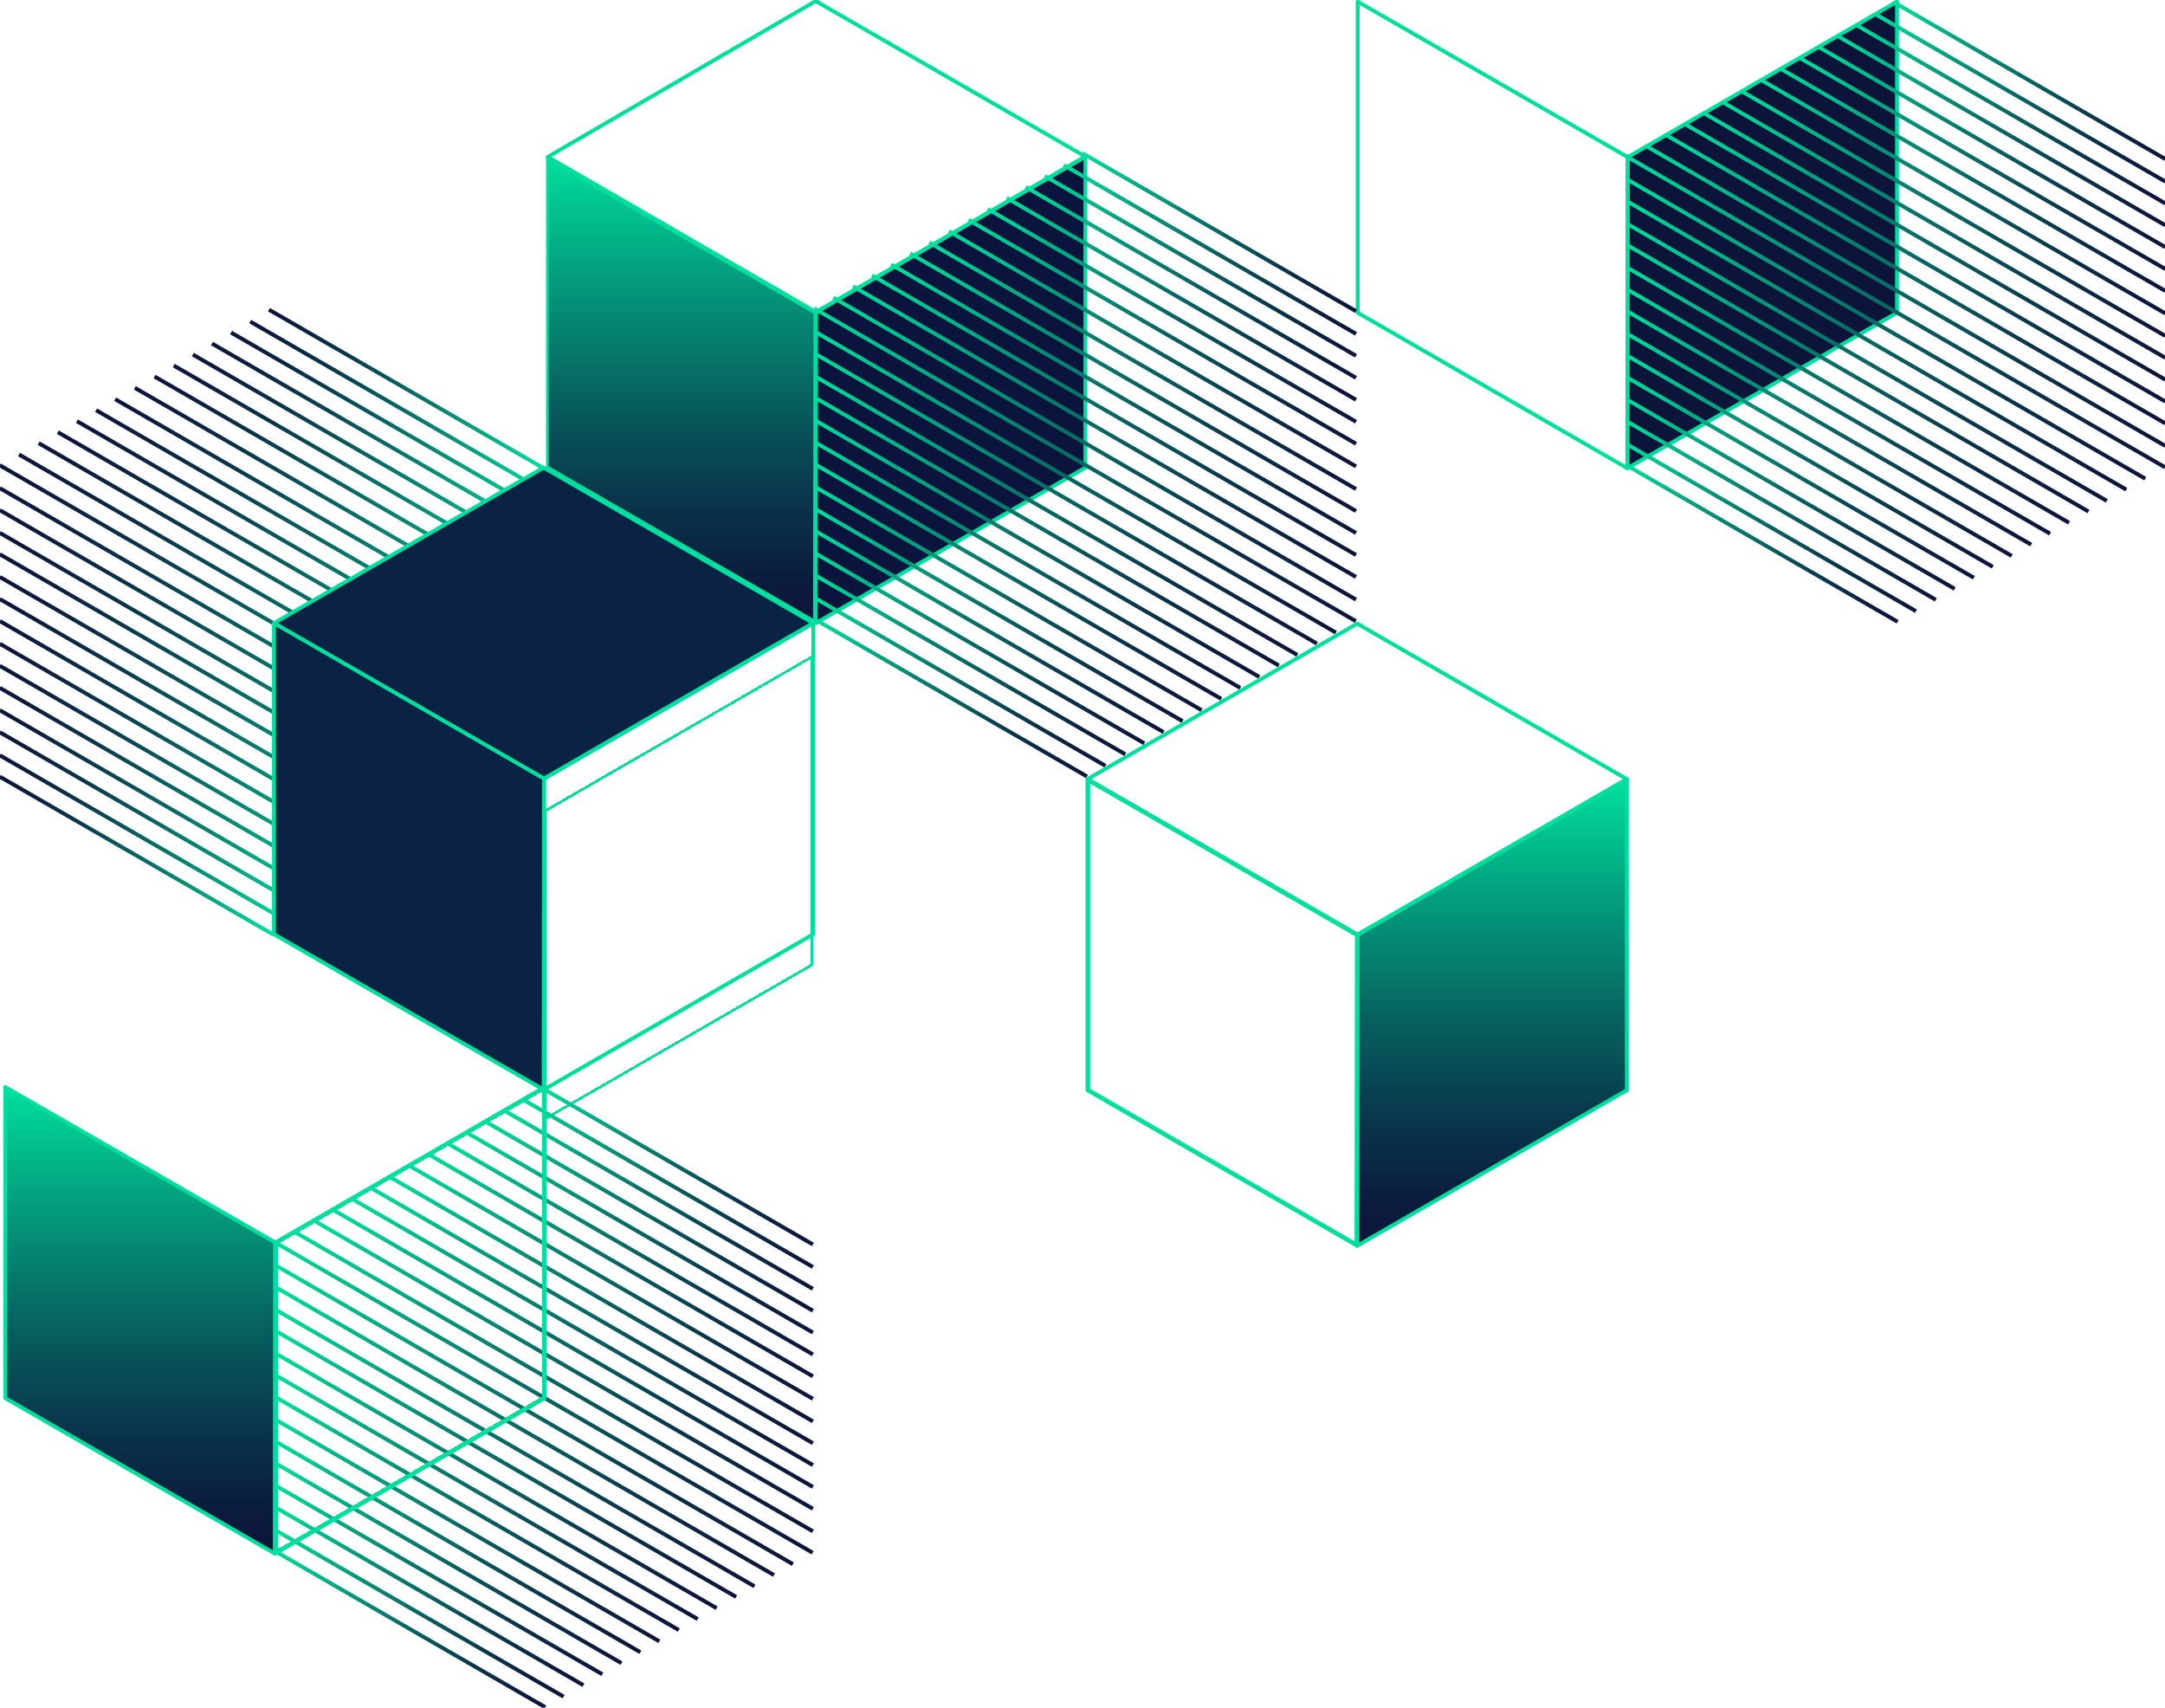 <svg xmlns="http://www.w3.org/2000/svg" width="828" height="653" viewBox="0 0 828 653" fill="none"><g clip-path="url(#clip0_5409_20476)"><path d="M0.595 297.376L103.893 357.014" stroke="url(#paint0_linear_5409_20476)" stroke-width="1.51" stroke-linecap="square" stroke-linejoin="round"></path><path d="M0.595 289.207L110.966 352.932" stroke="url(#paint1_linear_5409_20476)" stroke-width="1.51" stroke-linecap="square" stroke-linejoin="round"></path><path d="M0.595 280.39L118.592 348.526" stroke="url(#paint2_linear_5409_20476)" stroke-width="1.51" stroke-linecap="square" stroke-linejoin="round"></path><path d="M0.595 271.966L125.883 344.312" stroke="url(#paint3_linear_5409_20476)" stroke-width="1.51" stroke-linecap="square" stroke-linejoin="round"></path><path d="M0.595 263.409L133.291 340.033" stroke="url(#paint4_linear_5409_20476)" stroke-width="1.51" stroke-linecap="square" stroke-linejoin="round"></path><path d="M0.595 254.98L140.583 335.819" stroke="url(#paint5_linear_5409_20476)" stroke-width="1.51" stroke-linecap="square" stroke-linejoin="round"></path><path d="M0.595 246.55L147.879 331.604" stroke="url(#paint6_linear_5409_20476)" stroke-width="1.51" stroke-linecap="square" stroke-linejoin="round"></path><path d="M0.595 237.866L155.393 327.262" stroke="url(#paint7_linear_5409_20476)" stroke-width="1.51" stroke-linecap="square" stroke-linejoin="round"></path><path d="M0.595 229.442L162.684 323.047" stroke="url(#paint8_linear_5409_20476)" stroke-width="1.51" stroke-linecap="square" stroke-linejoin="round"></path><path d="M0.595 221.013L169.981 318.832" stroke="url(#paint9_linear_5409_20476)" stroke-width="1.51" stroke-linecap="square" stroke-linejoin="round"></path><path d="M0.595 212.328L177.495 314.49" stroke="url(#paint10_linear_5409_20476)" stroke-width="1.51" stroke-linecap="square" stroke-linejoin="round"></path><path d="M0.595 204.154L184.569 310.408" stroke="url(#paint11_linear_5409_20476)" stroke-width="1.51" stroke-linecap="square" stroke-linejoin="round"></path><path d="M0.595 195.469L192.083 306.066" stroke="url(#paint12_linear_5409_20476)" stroke-width="1.51" stroke-linecap="square" stroke-linejoin="round"></path><path d="M0.595 187.045L199.379 301.851" stroke="url(#paint13_linear_5409_20476)" stroke-width="1.51" stroke-linecap="square" stroke-linejoin="round"></path><path d="M206.995 297.451L0.547 178.281" stroke="url(#paint14_linear_5409_20476)" stroke-width="1.51" stroke-linecap="square" stroke-linejoin="round"></path><path d="M7.912 174.162L207.096 289.197" stroke="url(#paint15_linear_5409_20476)" stroke-width="1.51" stroke-linecap="square" stroke-linejoin="round"></path><path d="M15.448 169.831L207.095 280.512" stroke="url(#paint16_linear_5409_20476)" stroke-width="1.51" stroke-linecap="square" stroke-linejoin="round"></path><path d="M22.76 165.632L207.096 272.083" stroke="url(#paint17_linear_5409_20476)" stroke-width="1.51" stroke-linecap="square" stroke-linejoin="round"></path><path d="M30.073 161.428L207.096 263.653" stroke="url(#paint18_linear_5409_20476)" stroke-width="1.51" stroke-linecap="square" stroke-linejoin="round"></path><path d="M37.385 157.224L207.096 255.224" stroke="url(#paint19_linear_5409_20476)" stroke-width="1.51" stroke-linecap="square" stroke-linejoin="round"></path><path d="M44.698 153.02L207.096 246.8" stroke="url(#paint20_linear_5409_20476)" stroke-width="1.51" stroke-linecap="square" stroke-linejoin="round"></path><path d="M52.233 148.688L207.095 238.116" stroke="url(#paint21_linear_5409_20476)" stroke-width="1.51" stroke-linecap="square" stroke-linejoin="round"></path><path d="M59.769 144.357L207.095 229.431" stroke="url(#paint22_linear_5409_20476)" stroke-width="1.51" stroke-linecap="square" stroke-linejoin="round"></path><path d="M67.092 140.147L207.095 220.991" stroke="url(#paint23_linear_5409_20476)" stroke-width="1.51" stroke-linecap="square" stroke-linejoin="round"></path><path d="M74.404 135.949L207.095 212.562" stroke="url(#paint24_linear_5409_20476)" stroke-width="1.51" stroke-linecap="square" stroke-linejoin="round"></path><path d="M81.717 131.744L207.095 204.132" stroke="url(#paint25_linear_5409_20476)" stroke-width="1.51" stroke-linecap="square" stroke-linejoin="round"></path><path d="M89.029 127.54L207.096 195.703" stroke="url(#paint26_linear_5409_20476)" stroke-width="1.51" stroke-linecap="square" stroke-linejoin="round"></path><path d="M96.347 123.336L207.096 187.274" stroke="url(#paint27_linear_5409_20476)" stroke-width="1.51" stroke-linecap="square" stroke-linejoin="round"></path><path d="M103.516 118.792L207.095 178.589" stroke="url(#paint28_linear_5409_20476)" stroke-width="1.51" stroke-linecap="square" stroke-linejoin="round"></path><g filter="url(#filter0_dd_5409_20476)"><path d="M310.547 356.948L208.414 415.844L208.55 298.047L310.547 239.151V356.948Z" stroke="#00DF9D" shape-rendering="crispEdges"></path></g><path d="M311.046 238.285L208.051 297.759L104.779 238.285L207.913 178.807L311.046 238.285Z" fill="#0A2243" stroke="#00DF9D" stroke-width="1.49" stroke-linecap="square" stroke-linejoin="round"></path><path d="M311.047 238.285V357.237L207.913 416.71L208.051 297.759L311.047 238.285Z" stroke="#00DF9D" stroke-width="1.49" stroke-linecap="square" stroke-linejoin="round"></path><path d="M208.051 297.759L207.913 416.71L104.779 357.237V238.285L208.051 297.759Z" fill="#0A2243" stroke="#00DF9D" stroke-width="1.49" stroke-linecap="square" stroke-linejoin="round"></path><path d="M622.184 297.944V416.896L519.051 476.369L519.194 357.418L622.184 297.944Z" fill="url(#paint29_linear_5409_20476)"></path><path d="M518.693 357.706L518.552 475.503L416.417 416.607V298.81L518.693 357.706Z" stroke="#00DF9D"></path><path d="M725.509 0.626V119.578L622.376 179.051L622.519 60.099L725.509 0.626Z" fill="#0C143A"></path><path d="M725.509 0.626V119.578L622.376 179.051L622.519 60.099L725.509 0.626Z" stroke="#00DF9D" stroke-width="1.49" stroke-linecap="square" stroke-linejoin="round"></path><path d="M622.519 60.099L622.376 179.051L519.242 119.578V0.626L622.519 60.099Z" stroke="#00DF9D" stroke-width="1.49" stroke-linecap="square" stroke-linejoin="round"></path><path d="M622.646 178.25L725.1 237.399" stroke="url(#paint30_linear_5409_20476)" stroke-width="1.51" stroke-linecap="square" stroke-linejoin="round"></path><path d="M622.646 170.144L732.115 233.344" stroke="url(#paint31_linear_5409_20476)" stroke-width="1.51" stroke-linecap="square" stroke-linejoin="round"></path><path d="M622.646 161.401L739.677 228.975" stroke="url(#paint32_linear_5409_20476)" stroke-width="1.51" stroke-linecap="square" stroke-linejoin="round"></path><path d="M622.646 153.046L746.91 224.797" stroke="url(#paint33_linear_5409_20476)" stroke-width="1.51" stroke-linecap="square" stroke-linejoin="round"></path><path d="M622.646 144.558L754.254 220.556" stroke="url(#paint34_linear_5409_20476)" stroke-width="1.51" stroke-linecap="square" stroke-linejoin="round"></path><path d="M622.646 136.198L761.487 216.373" stroke="url(#paint35_linear_5409_20476)" stroke-width="1.51" stroke-linecap="square" stroke-linejoin="round"></path><path d="M622.646 127.843L768.725 212.196" stroke="url(#paint36_linear_5409_20476)" stroke-width="1.51" stroke-linecap="square" stroke-linejoin="round"></path><path d="M622.646 119.228L776.175 207.891" stroke="url(#paint37_linear_5409_20476)" stroke-width="1.51" stroke-linecap="square" stroke-linejoin="round"></path><path d="M622.646 110.867L783.408 203.708" stroke="url(#paint38_linear_5409_20476)" stroke-width="1.51" stroke-linecap="square" stroke-linejoin="round"></path><path d="M622.646 102.512L790.646 199.53" stroke="url(#paint39_linear_5409_20476)" stroke-width="1.51" stroke-linecap="square" stroke-linejoin="round"></path><path d="M622.646 93.897L798.097 195.225" stroke="url(#paint40_linear_5409_20476)" stroke-width="1.51" stroke-linecap="square" stroke-linejoin="round"></path><path d="M622.646 85.791L805.112 191.17" stroke="url(#paint41_linear_5409_20476)" stroke-width="1.51" stroke-linecap="square" stroke-linejoin="round"></path><path d="M622.646 77.181L812.568 186.865" stroke="url(#paint42_linear_5409_20476)" stroke-width="1.51" stroke-linecap="square" stroke-linejoin="round"></path><path d="M622.646 68.821L819.8 182.682" stroke="url(#paint43_linear_5409_20476)" stroke-width="1.51" stroke-linecap="square" stroke-linejoin="round"></path><path d="M827.357 178.319L622.604 60.131" stroke="url(#paint44_linear_5409_20476)" stroke-width="1.51" stroke-linecap="square" stroke-linejoin="round"></path><path d="M629.911 56.049L827.453 170.133" stroke="url(#paint45_linear_5409_20476)" stroke-width="1.51" stroke-linecap="square" stroke-linejoin="round"></path><path d="M637.382 51.75L827.453 161.518" stroke="url(#paint46_linear_5409_20476)" stroke-width="1.51" stroke-linecap="square" stroke-linejoin="round"></path><path d="M644.636 47.583L827.453 153.163" stroke="url(#paint47_linear_5409_20476)" stroke-width="1.51" stroke-linecap="square" stroke-linejoin="round"></path><path d="M651.885 43.416L827.453 144.803" stroke="url(#paint48_linear_5409_20476)" stroke-width="1.51" stroke-linecap="square" stroke-linejoin="round"></path><path d="M659.139 39.244L827.453 136.442" stroke="url(#paint49_linear_5409_20476)" stroke-width="1.51" stroke-linecap="square" stroke-linejoin="round"></path><path d="M666.393 35.077L827.453 128.082" stroke="url(#paint50_linear_5409_20476)" stroke-width="1.51" stroke-linecap="square" stroke-linejoin="round"></path><path d="M673.865 30.782L827.453 119.472" stroke="url(#paint51_linear_5409_20476)" stroke-width="1.51" stroke-linecap="square" stroke-linejoin="round"></path><path d="M681.337 26.488L827.453 110.857" stroke="url(#paint52_linear_5409_20476)" stroke-width="1.51" stroke-linecap="square" stroke-linejoin="round"></path><path d="M688.596 22.31L827.453 102.491" stroke="url(#paint53_linear_5409_20476)" stroke-width="1.51" stroke-linecap="square" stroke-linejoin="round"></path><path d="M695.85 18.143L827.453 94.13" stroke="url(#paint54_linear_5409_20476)" stroke-width="1.51" stroke-linecap="square" stroke-linejoin="round"></path><path d="M703.104 13.971L827.453 85.77" stroke="url(#paint55_linear_5409_20476)" stroke-width="1.51" stroke-linecap="square" stroke-linejoin="round"></path><path d="M710.358 9.804L827.453 77.41" stroke="url(#paint56_linear_5409_20476)" stroke-width="1.51" stroke-linecap="square" stroke-linejoin="round"></path><path d="M717.612 5.637L827.453 69.049" stroke="url(#paint57_linear_5409_20476)" stroke-width="1.51" stroke-linecap="square" stroke-linejoin="round"></path><path d="M724.723 1.131L827.453 60.439" stroke="url(#paint58_linear_5409_20476)" stroke-width="1.51" stroke-linecap="square" stroke-linejoin="round"></path><path d="M105.433 593.304L207.881 652.453" stroke="url(#paint59_linear_5409_20476)" stroke-width="1.51" stroke-linecap="square" stroke-linejoin="round"></path><path d="M105.433 585.198L214.896 648.403" stroke="url(#paint60_linear_5409_20476)" stroke-width="1.51" stroke-linecap="square" stroke-linejoin="round"></path><path d="M105.433 576.461L222.464 644.029" stroke="url(#paint61_linear_5409_20476)" stroke-width="1.51" stroke-linecap="square" stroke-linejoin="round"></path><path d="M105.433 568.1L229.696 639.852" stroke="url(#paint62_linear_5409_20476)" stroke-width="1.51" stroke-linecap="square" stroke-linejoin="round"></path><path d="M105.433 559.613L237.041 635.61" stroke="url(#paint63_linear_5409_20476)" stroke-width="1.51" stroke-linecap="square" stroke-linejoin="round"></path><path d="M105.433 551.258L244.273 631.427" stroke="url(#paint64_linear_5409_20476)" stroke-width="1.51" stroke-linecap="square" stroke-linejoin="round"></path><path d="M105.433 542.897L251.506 627.25" stroke="url(#paint65_linear_5409_20476)" stroke-width="1.51" stroke-linecap="square" stroke-linejoin="round"></path><path d="M105.433 534.282L258.962 622.945" stroke="url(#paint66_linear_5409_20476)" stroke-width="1.51" stroke-linecap="square" stroke-linejoin="round"></path><path d="M105.433 525.927L266.195 618.762" stroke="url(#paint67_linear_5409_20476)" stroke-width="1.51" stroke-linecap="square" stroke-linejoin="round"></path><path d="M105.433 517.566L273.433 614.584" stroke="url(#paint68_linear_5409_20476)" stroke-width="1.51" stroke-linecap="square" stroke-linejoin="round"></path><path d="M105.433 508.951L280.883 610.279" stroke="url(#paint69_linear_5409_20476)" stroke-width="1.51" stroke-linecap="square" stroke-linejoin="round"></path><path d="M105.433 500.845L287.898 606.224" stroke="url(#paint70_linear_5409_20476)" stroke-width="1.51" stroke-linecap="square" stroke-linejoin="round"></path><path d="M105.433 492.236L295.354 601.919" stroke="url(#paint71_linear_5409_20476)" stroke-width="1.51" stroke-linecap="square" stroke-linejoin="round"></path><path d="M105.433 483.875L302.587 597.741" stroke="url(#paint72_linear_5409_20476)" stroke-width="1.51" stroke-linecap="square" stroke-linejoin="round"></path><path d="M310.138 593.373L105.385 475.186" stroke="url(#paint73_linear_5409_20476)" stroke-width="1.51" stroke-linecap="square" stroke-linejoin="round"></path><path d="M112.692 471.104L310.239 585.188" stroke="url(#paint74_linear_5409_20476)" stroke-width="1.51" stroke-linecap="square" stroke-linejoin="round"></path><path d="M120.169 466.809L310.239 576.572" stroke="url(#paint75_linear_5409_20476)" stroke-width="1.51" stroke-linecap="square" stroke-linejoin="round"></path><path d="M127.418 462.637L310.239 568.217" stroke="url(#paint76_linear_5409_20476)" stroke-width="1.51" stroke-linecap="square" stroke-linejoin="round"></path><path d="M134.672 458.47L310.239 559.857" stroke="url(#paint77_linear_5409_20476)" stroke-width="1.51" stroke-linecap="square" stroke-linejoin="round"></path><path d="M141.926 454.298L310.239 551.496" stroke="url(#paint78_linear_5409_20476)" stroke-width="1.51" stroke-linecap="square" stroke-linejoin="round"></path><path d="M149.18 450.131L310.239 543.141" stroke="url(#paint79_linear_5409_20476)" stroke-width="1.51" stroke-linecap="square" stroke-linejoin="round"></path><path d="M156.651 445.836L310.239 534.526" stroke="url(#paint80_linear_5409_20476)" stroke-width="1.51" stroke-linecap="square" stroke-linejoin="round"></path><path d="M164.123 441.542L310.239 525.916" stroke="url(#paint81_linear_5409_20476)" stroke-width="1.51" stroke-linecap="square" stroke-linejoin="round"></path><path d="M171.383 437.37L310.239 517.545" stroke="url(#paint82_linear_5409_20476)" stroke-width="1.51" stroke-linecap="square" stroke-linejoin="round"></path><path d="M178.637 433.198L310.239 509.185" stroke="url(#paint83_linear_5409_20476)" stroke-width="1.51" stroke-linecap="square" stroke-linejoin="round"></path><path d="M185.891 429.031L310.239 500.824" stroke="url(#paint84_linear_5409_20476)" stroke-width="1.51" stroke-linecap="square" stroke-linejoin="round"></path><path d="M193.145 424.858L310.239 492.464" stroke="url(#paint85_linear_5409_20476)" stroke-width="1.51" stroke-linecap="square" stroke-linejoin="round"></path><path d="M200.399 420.692L310.239 484.109" stroke="url(#paint86_linear_5409_20476)" stroke-width="1.51" stroke-linecap="square" stroke-linejoin="round"></path><path d="M207.509 416.185L310.239 475.493" stroke="url(#paint87_linear_5409_20476)" stroke-width="1.51" stroke-linecap="square" stroke-linejoin="round"></path><path d="M105.305 475.154L105.162 594.105L2.028 534.632V415.681L105.305 475.154Z" fill="#0C143A"></path><g filter="url(#filter1_d_5409_20476)"><path d="M207.796 534.343L105.663 593.238L105.805 475.442L207.796 416.546V534.343Z" stroke="#00DF9D" shape-rendering="crispEdges"></path></g><path d="M415.094 59.871V178.823L311.961 238.301L312.104 119.35L415.094 59.871Z" fill="#0A143C" stroke="#00DF9D" stroke-width="1.49" stroke-linecap="square" stroke-linejoin="round"></path><path d="M312.048 237.064L415.049 296.532" stroke="url(#paint88_linear_5409_20476)" stroke-width="1.51" stroke-linecap="square" stroke-linejoin="round"></path><path d="M312.048 228.916L422.101 292.461" stroke="url(#paint89_linear_5409_20476)" stroke-width="1.51" stroke-linecap="square" stroke-linejoin="round"></path><path d="M312.048 220.131L429.705 288.065" stroke="url(#paint90_linear_5409_20476)" stroke-width="1.51" stroke-linecap="square" stroke-linejoin="round"></path><path d="M312.048 211.728L436.975 283.861" stroke="url(#paint91_linear_5409_20476)" stroke-width="1.51" stroke-linecap="square" stroke-linejoin="round"></path><path d="M312.048 203.198L444.362 279.599" stroke="url(#paint92_linear_5409_20476)" stroke-width="1.51" stroke-linecap="square" stroke-linejoin="round"></path><path d="M312.048 194.795L451.632 275.395" stroke="url(#paint93_linear_5409_20476)" stroke-width="1.51" stroke-linecap="square" stroke-linejoin="round"></path><path d="M312.048 186.387L458.907 271.196" stroke="url(#paint94_linear_5409_20476)" stroke-width="1.51" stroke-linecap="square" stroke-linejoin="round"></path><path d="M312.048 177.729L466.4 266.864" stroke="url(#paint95_linear_5409_20476)" stroke-width="1.51" stroke-linecap="square" stroke-linejoin="round"></path><path d="M312.048 169.326L473.676 262.666" stroke="url(#paint96_linear_5409_20476)" stroke-width="1.51" stroke-linecap="square" stroke-linejoin="round"></path><path d="M312.048 160.923L480.946 258.461" stroke="url(#paint97_linear_5409_20476)" stroke-width="1.51" stroke-linecap="square" stroke-linejoin="round"></path><path d="M312.048 152.265L488.439 254.13" stroke="url(#paint98_linear_5409_20476)" stroke-width="1.51" stroke-linecap="square" stroke-linejoin="round"></path><path d="M312.048 144.117L495.491 250.059" stroke="url(#paint99_linear_5409_20476)" stroke-width="1.51" stroke-linecap="square" stroke-linejoin="round"></path><path d="M312.048 135.454L502.984 245.727" stroke="url(#paint100_linear_5409_20476)" stroke-width="1.51" stroke-linecap="square" stroke-linejoin="round"></path><path d="M312.048 127.051L510.259 241.528" stroke="url(#paint101_linear_5409_20476)" stroke-width="1.51" stroke-linecap="square" stroke-linejoin="round"></path><path d="M517.853 237.138L312 118.314" stroke="url(#paint102_linear_5409_20476)" stroke-width="1.51" stroke-linecap="square" stroke-linejoin="round"></path><path d="M319.35 114.211L517.954 228.905" stroke="url(#paint103_linear_5409_20476)" stroke-width="1.51" stroke-linecap="square" stroke-linejoin="round"></path><path d="M326.864 109.89L517.954 220.248" stroke="url(#paint104_linear_5409_20476)" stroke-width="1.51" stroke-linecap="square" stroke-linejoin="round"></path><path d="M334.155 105.702L517.954 211.845" stroke="url(#paint105_linear_5409_20476)" stroke-width="1.51" stroke-linecap="square" stroke-linejoin="round"></path><path d="M341.446 101.508L517.954 203.442" stroke="url(#paint106_linear_5409_20476)" stroke-width="1.51" stroke-linecap="square" stroke-linejoin="round"></path><path d="M348.737 97.32L517.954 195.039" stroke="url(#paint107_linear_5409_20476)" stroke-width="1.51" stroke-linecap="square" stroke-linejoin="round"></path><path d="M356.029 93.127L517.954 186.631" stroke="url(#paint108_linear_5409_20476)" stroke-width="1.51" stroke-linecap="square" stroke-linejoin="round"></path><path d="M363.543 88.811L517.954 177.973" stroke="url(#paint109_linear_5409_20476)" stroke-width="1.51" stroke-linecap="square" stroke-linejoin="round"></path><path d="M371.052 84.49L517.954 169.315" stroke="url(#paint110_linear_5409_20476)" stroke-width="1.51" stroke-linecap="square" stroke-linejoin="round"></path><path d="M378.354 80.297L517.954 160.902" stroke="url(#paint111_linear_5409_20476)" stroke-width="1.51" stroke-linecap="square" stroke-linejoin="round"></path><path d="M385.645 76.103L517.954 152.499" stroke="url(#paint112_linear_5409_20476)" stroke-width="1.51" stroke-linecap="square" stroke-linejoin="round"></path><path d="M392.936 71.91L517.954 144.091" stroke="url(#paint113_linear_5409_20476)" stroke-width="1.51" stroke-linecap="square" stroke-linejoin="round"></path><path d="M400.233 67.722L517.954 135.688" stroke="url(#paint114_linear_5409_20476)" stroke-width="1.51" stroke-linecap="square" stroke-linejoin="round"></path><path d="M407.524 63.528L517.954 127.285" stroke="url(#paint115_linear_5409_20476)" stroke-width="1.51" stroke-linecap="square" stroke-linejoin="round"></path><path d="M414.672 59L517.954 118.622" stroke="url(#paint116_linear_5409_20476)" stroke-width="1.51" stroke-linecap="square" stroke-linejoin="round"></path><path d="M415.094 59.871L312.104 119.35L209.5 60L311.961 0.398L415.094 59.871Z" stroke="#00DF9D" stroke-width="1.49" stroke-linecap="square" stroke-linejoin="round"></path><path d="M311.604 119.639L311.462 237.436L209.327 178.533V60.736L311.604 119.639Z" fill="url(#paint117_linear_5409_20476)" stroke="#00DF9D"></path><path d="M104.934 474.496L104.791 593.447L1.657 533.969V415.017L104.934 474.496Z" fill="url(#paint118_linear_5409_20476)"></path><path d="M208.296 415.681V534.632L105.162 594.105L105.305 475.154L208.296 415.681Z" stroke="#00DF9D" stroke-width="1.49" stroke-linecap="square" stroke-linejoin="round"></path><path d="M105.305 475.154L105.162 594.105L2.028 534.632V415.681L105.305 475.154Z" stroke="#00DF9D" stroke-width="1.49" stroke-linecap="square" stroke-linejoin="round"></path><path d="M622.184 297.944L519.194 357.418L415.917 297.944L519.051 238.471L622.184 297.944Z" stroke="#00DF9D" stroke-width="1.49" stroke-linecap="square" stroke-linejoin="round"></path><path d="M622.184 297.944V416.896L519.051 476.369L519.194 357.418L622.184 297.944Z" stroke="#00DF9D" stroke-width="1.49" stroke-linecap="square" stroke-linejoin="round"></path><path d="M519.194 357.418L519.051 476.369L415.917 416.896V297.944L519.194 357.418Z" stroke="#00DF9D" stroke-width="1.49" stroke-linecap="square" stroke-linejoin="round"></path></g><defs><filter id="filter0_dd_5409_20476" x="147.913" y="182.285" width="223.134" height="298.425" filterUnits="userSpaceOnUse" color-interpolation-filters="sRGB"><feFlood flood-opacity="0" result="BackgroundImageFix"></feFlood><feColorMatrix in="SourceAlpha" type="matrix" values="0 0 0 0 0 0 0 0 0 0 0 0 0 0 0 0 0 0 127 0" result="hardAlpha"></feColorMatrix><feOffset dy="4"></feOffset><feGaussianBlur stdDeviation="30"></feGaussianBlur><feComposite in2="hardAlpha" operator="out"></feComposite><feColorMatrix type="matrix" values="0 0 0 0 0 0 0 0 0 1 0 0 0 0 0.698 0 0 0 0.25 0"></feColorMatrix><feBlend mode="normal" in2="BackgroundImageFix" result="effect1_dropShadow_5409_20476"></feBlend><feColorMatrix in="SourceAlpha" type="matrix" values="0 0 0 0 0 0 0 0 0 0 0 0 0 0 0 0 0 0 127 0" result="hardAlpha"></feColorMatrix><feOffset dy="8"></feOffset><feGaussianBlur stdDeviation="16"></feGaussianBlur><feComposite in2="hardAlpha" operator="out"></feComposite><feColorMatrix type="matrix" values="0 0 0 0 0 0 0 0 0 0 0 0 0 0 0 0 0 0 0.12 0"></feColorMatrix><feBlend mode="normal" in2="effect1_dropShadow_5409_20476" result="effect2_dropShadow_5409_20476"></feBlend><feBlend mode="normal" in="SourceGraphic" in2="effect2_dropShadow_5409_20476" result="shape"></feBlend></filter><filter id="filter1_d_5409_20476" x="99.962" y="410.481" width="113.534" height="188.825" filterUnits="userSpaceOnUse" color-interpolation-filters="sRGB"><feFlood flood-opacity="0" result="BackgroundImageFix"></feFlood><feColorMatrix in="SourceAlpha" type="matrix" values="0 0 0 0 0 0 0 0 0 0 0 0 0 0 0 0 0 0 127 0" result="hardAlpha"></feColorMatrix><feMorphology radius="9" operator="erode" in="SourceAlpha" result="effect1_dropShadow_5409_20476"></feMorphology><feOffset></feOffset><feGaussianBlur stdDeviation="7.1"></feGaussianBlur><feComposite in2="hardAlpha" operator="out"></feComposite><feColorMatrix type="matrix" values="0 0 0 0 0 0 0 0 0 0.875 0 0 0 0 0.616 0 0 0 0.89 0"></feColorMatrix><feBlend mode="normal" in2="BackgroundImageFix" result="effect1_dropShadow_5409_20476"></feBlend><feBlend mode="normal" in="SourceGraphic" in2="effect1_dropShadow_5409_20476" result="shape"></feBlend></filter><linearGradient id="paint0_linear_5409_20476" x1="0.048" y1="327.198" x2="104.44" y2="327.198" gradientUnits="userSpaceOnUse"><stop stop-color="#0C143A"></stop><stop offset="0.1" stop-color="#0B1D3E"></stop><stop offset="0.27" stop-color="#09364B"></stop><stop offset="0.48" stop-color="#07605F"></stop><stop offset="0.73" stop-color="#049A7B"></stop><stop offset="1" stop-color="#00DF9D"></stop></linearGradient><linearGradient id="paint1_linear_5409_20476" x1="0.048" y1="321.067" x2="111.513" y2="321.067" gradientUnits="userSpaceOnUse"><stop stop-color="#0C143A"></stop><stop offset="0.1" stop-color="#0B1D3E"></stop><stop offset="0.27" stop-color="#09364B"></stop><stop offset="0.48" stop-color="#07605F"></stop><stop offset="0.73" stop-color="#049A7B"></stop><stop offset="1" stop-color="#00DF9D"></stop></linearGradient><linearGradient id="paint2_linear_5409_20476" x1="0.048" y1="314.458" x2="119.139" y2="314.458" gradientUnits="userSpaceOnUse"><stop stop-color="#0C143A"></stop><stop offset="0.1" stop-color="#0B1D3E"></stop><stop offset="0.27" stop-color="#09364B"></stop><stop offset="0.48" stop-color="#07605F"></stop><stop offset="0.73" stop-color="#049A7B"></stop><stop offset="1" stop-color="#00DF9D"></stop></linearGradient><linearGradient id="paint3_linear_5409_20476" x1="0.048" y1="308.136" x2="126.43" y2="308.136" gradientUnits="userSpaceOnUse"><stop stop-color="#0C143A"></stop><stop offset="0.1" stop-color="#0B1D3E"></stop><stop offset="0.27" stop-color="#09364B"></stop><stop offset="0.48" stop-color="#07605F"></stop><stop offset="0.73" stop-color="#049A7B"></stop><stop offset="1" stop-color="#00DF9D"></stop></linearGradient><linearGradient id="paint4_linear_5409_20476" x1="0.048" y1="301.719" x2="133.838" y2="301.719" gradientUnits="userSpaceOnUse"><stop stop-color="#0C143A"></stop><stop offset="0.1" stop-color="#0B1D3E"></stop><stop offset="0.27" stop-color="#09364B"></stop><stop offset="0.48" stop-color="#07605F"></stop><stop offset="0.73" stop-color="#049A7B"></stop><stop offset="1" stop-color="#00DF9D"></stop></linearGradient><linearGradient id="paint5_linear_5409_20476" x1="0.048" y1="295.402" x2="141.13" y2="295.402" gradientUnits="userSpaceOnUse"><stop stop-color="#0C143A"></stop><stop offset="0.1" stop-color="#0B1D3E"></stop><stop offset="0.27" stop-color="#09364B"></stop><stop offset="0.48" stop-color="#07605F"></stop><stop offset="0.73" stop-color="#049A7B"></stop><stop offset="1" stop-color="#00DF9D"></stop></linearGradient><linearGradient id="paint6_linear_5409_20476" x1="0.048" y1="289.08" x2="148.426" y2="289.08" gradientUnits="userSpaceOnUse"><stop stop-color="#0C143A"></stop><stop offset="0.1" stop-color="#0B1D3E"></stop><stop offset="0.27" stop-color="#09364B"></stop><stop offset="0.48" stop-color="#07605F"></stop><stop offset="0.73" stop-color="#049A7B"></stop><stop offset="1" stop-color="#00DF9D"></stop></linearGradient><linearGradient id="paint7_linear_5409_20476" x1="0.048" y1="282.567" x2="155.94" y2="282.567" gradientUnits="userSpaceOnUse"><stop stop-color="#0C143A"></stop><stop offset="0.1" stop-color="#0B1D3E"></stop><stop offset="0.27" stop-color="#09364B"></stop><stop offset="0.48" stop-color="#07605F"></stop><stop offset="0.73" stop-color="#049A7B"></stop><stop offset="1" stop-color="#00DF9D"></stop></linearGradient><linearGradient id="paint8_linear_5409_20476" x1="0.048" y1="276.245" x2="163.231" y2="276.245" gradientUnits="userSpaceOnUse"><stop stop-color="#0C143A"></stop><stop offset="0.1" stop-color="#0B1D3E"></stop><stop offset="0.27" stop-color="#09364B"></stop><stop offset="0.48" stop-color="#07605F"></stop><stop offset="0.73" stop-color="#049A7B"></stop><stop offset="1" stop-color="#00DF9D"></stop></linearGradient><linearGradient id="paint9_linear_5409_20476" x1="0.048" y1="269.922" x2="170.528" y2="269.922" gradientUnits="userSpaceOnUse"><stop stop-color="#0C143A"></stop><stop offset="0.1" stop-color="#0B1D3E"></stop><stop offset="0.27" stop-color="#09364B"></stop><stop offset="0.48" stop-color="#07605F"></stop><stop offset="0.73" stop-color="#049A7B"></stop><stop offset="1" stop-color="#00DF9D"></stop></linearGradient><linearGradient id="paint10_linear_5409_20476" x1="0.048" y1="263.409" x2="178.042" y2="263.409" gradientUnits="userSpaceOnUse"><stop stop-color="#0C143A"></stop><stop offset="0.1" stop-color="#0B1D3E"></stop><stop offset="0.27" stop-color="#09364B"></stop><stop offset="0.48" stop-color="#07605F"></stop><stop offset="0.73" stop-color="#049A7B"></stop><stop offset="1" stop-color="#00DF9D"></stop></linearGradient><linearGradient id="paint11_linear_5409_20476" x1="0.048" y1="257.278" x2="185.116" y2="257.278" gradientUnits="userSpaceOnUse"><stop stop-color="#0C143A"></stop><stop offset="0.1" stop-color="#0B1D3E"></stop><stop offset="0.27" stop-color="#09364B"></stop><stop offset="0.48" stop-color="#07605F"></stop><stop offset="0.73" stop-color="#049A7B"></stop><stop offset="1" stop-color="#00DF9D"></stop></linearGradient><linearGradient id="paint12_linear_5409_20476" x1="0.048" y1="250.765" x2="192.63" y2="250.765" gradientUnits="userSpaceOnUse"><stop stop-color="#0C143A"></stop><stop offset="0.1" stop-color="#0B1D3E"></stop><stop offset="0.27" stop-color="#09364B"></stop><stop offset="0.48" stop-color="#07605F"></stop><stop offset="0.73" stop-color="#049A7B"></stop><stop offset="1" stop-color="#00DF9D"></stop></linearGradient><linearGradient id="paint13_linear_5409_20476" x1="0.048" y1="244.448" x2="199.926" y2="244.448" gradientUnits="userSpaceOnUse"><stop stop-color="#0C143A"></stop><stop offset="0.1" stop-color="#0B1D3E"></stop><stop offset="0.27" stop-color="#09364B"></stop><stop offset="0.48" stop-color="#07605F"></stop><stop offset="0.73" stop-color="#049A7B"></stop><stop offset="1" stop-color="#00DF9D"></stop></linearGradient><linearGradient id="paint14_linear_5409_20476" x1="-9.78103e-05" y1="237.866" x2="207.542" y2="237.866" gradientUnits="userSpaceOnUse"><stop stop-color="#0C143A"></stop><stop offset="0.1" stop-color="#0B1D3E"></stop><stop offset="0.27" stop-color="#09364B"></stop><stop offset="0.48" stop-color="#07605F"></stop><stop offset="0.73" stop-color="#049A7B"></stop><stop offset="1" stop-color="#00DF9D"></stop></linearGradient><linearGradient id="paint15_linear_5409_20476" x1="7.371" y1="231.677" x2="207.642" y2="231.677" gradientUnits="userSpaceOnUse"><stop stop-color="#0C143A"></stop><stop offset="0.1" stop-color="#0B1D3E"></stop><stop offset="0.27" stop-color="#09364B"></stop><stop offset="0.48" stop-color="#07605F"></stop><stop offset="0.73" stop-color="#049A7B"></stop><stop offset="1" stop-color="#00DF9D"></stop></linearGradient><linearGradient id="paint16_linear_5409_20476" x1="14.901" y1="225.169" x2="207.642" y2="225.169" gradientUnits="userSpaceOnUse"><stop stop-color="#0C143A"></stop><stop offset="0.1" stop-color="#0B1D3E"></stop><stop offset="0.27" stop-color="#09364B"></stop><stop offset="0.48" stop-color="#07605F"></stop><stop offset="0.73" stop-color="#049A7B"></stop><stop offset="1" stop-color="#00DF9D"></stop></linearGradient><linearGradient id="paint17_linear_5409_20476" x1="22.213" y1="218.857" x2="207.642" y2="218.857" gradientUnits="userSpaceOnUse"><stop stop-color="#0C143A"></stop><stop offset="0.1" stop-color="#0B1D3E"></stop><stop offset="0.27" stop-color="#09364B"></stop><stop offset="0.48" stop-color="#07605F"></stop><stop offset="0.73" stop-color="#049A7B"></stop><stop offset="1" stop-color="#00DF9D"></stop></linearGradient><linearGradient id="paint18_linear_5409_20476" x1="29.526" y1="212.541" x2="207.643" y2="212.541" gradientUnits="userSpaceOnUse"><stop stop-color="#0C143A"></stop><stop offset="0.1" stop-color="#0B1D3E"></stop><stop offset="0.27" stop-color="#09364B"></stop><stop offset="0.48" stop-color="#07605F"></stop><stop offset="0.73" stop-color="#049A7B"></stop><stop offset="1" stop-color="#00DF9D"></stop></linearGradient><linearGradient id="paint19_linear_5409_20476" x1="36.838" y1="206.224" x2="207.643" y2="206.224" gradientUnits="userSpaceOnUse"><stop stop-color="#0C143A"></stop><stop offset="0.1" stop-color="#0B1D3E"></stop><stop offset="0.27" stop-color="#09364B"></stop><stop offset="0.48" stop-color="#07605F"></stop><stop offset="0.73" stop-color="#049A7B"></stop><stop offset="1" stop-color="#00DF9D"></stop></linearGradient><linearGradient id="paint20_linear_5409_20476" x1="44.156" y1="199.907" x2="207.642" y2="199.907" gradientUnits="userSpaceOnUse"><stop stop-color="#0C143A"></stop><stop offset="0.1" stop-color="#0B1D3E"></stop><stop offset="0.27" stop-color="#09364B"></stop><stop offset="0.48" stop-color="#07605F"></stop><stop offset="0.73" stop-color="#049A7B"></stop><stop offset="1" stop-color="#00DF9D"></stop></linearGradient><linearGradient id="paint21_linear_5409_20476" x1="51.686" y1="193.399" x2="207.642" y2="193.399" gradientUnits="userSpaceOnUse"><stop stop-color="#0C143A"></stop><stop offset="0.1" stop-color="#0B1D3E"></stop><stop offset="0.27" stop-color="#09364B"></stop><stop offset="0.48" stop-color="#07605F"></stop><stop offset="0.73" stop-color="#049A7B"></stop><stop offset="1" stop-color="#00DF9D"></stop></linearGradient><linearGradient id="paint22_linear_5409_20476" x1="59.222" y1="186.891" x2="207.642" y2="186.891" gradientUnits="userSpaceOnUse"><stop stop-color="#0C143A"></stop><stop offset="0.1" stop-color="#0B1D3E"></stop><stop offset="0.27" stop-color="#09364B"></stop><stop offset="0.48" stop-color="#07605F"></stop><stop offset="0.73" stop-color="#049A7B"></stop><stop offset="1" stop-color="#00DF9D"></stop></linearGradient><linearGradient id="paint23_linear_5409_20476" x1="66.545" y1="180.569" x2="207.642" y2="180.569" gradientUnits="userSpaceOnUse"><stop stop-color="#0C143A"></stop><stop offset="0.1" stop-color="#0B1D3E"></stop><stop offset="0.27" stop-color="#09364B"></stop><stop offset="0.48" stop-color="#07605F"></stop><stop offset="0.73" stop-color="#049A7B"></stop><stop offset="1" stop-color="#00DF9D"></stop></linearGradient><linearGradient id="paint24_linear_5409_20476" x1="73.857" y1="174.253" x2="207.642" y2="174.253" gradientUnits="userSpaceOnUse"><stop stop-color="#0C143A"></stop><stop offset="0.1" stop-color="#0B1D3E"></stop><stop offset="0.27" stop-color="#09364B"></stop><stop offset="0.48" stop-color="#07605F"></stop><stop offset="0.73" stop-color="#049A7B"></stop><stop offset="1" stop-color="#00DF9D"></stop></linearGradient><linearGradient id="paint25_linear_5409_20476" x1="81.17" y1="167.936" x2="207.642" y2="167.936" gradientUnits="userSpaceOnUse"><stop stop-color="#0C143A"></stop><stop offset="0.1" stop-color="#0B1D3E"></stop><stop offset="0.27" stop-color="#09364B"></stop><stop offset="0.48" stop-color="#07605F"></stop><stop offset="0.73" stop-color="#049A7B"></stop><stop offset="1" stop-color="#00DF9D"></stop></linearGradient><linearGradient id="paint26_linear_5409_20476" x1="88.482" y1="161.619" x2="207.643" y2="161.619" gradientUnits="userSpaceOnUse"><stop stop-color="#0C143A"></stop><stop offset="0.1" stop-color="#0B1D3E"></stop><stop offset="0.27" stop-color="#09364B"></stop><stop offset="0.48" stop-color="#07605F"></stop><stop offset="0.73" stop-color="#049A7B"></stop><stop offset="1" stop-color="#00DF9D"></stop></linearGradient><linearGradient id="paint27_linear_5409_20476" x1="95.8" y1="155.302" x2="207.643" y2="155.302" gradientUnits="userSpaceOnUse"><stop stop-color="#0C143A"></stop><stop offset="0.1" stop-color="#0B1D3E"></stop><stop offset="0.27" stop-color="#09364B"></stop><stop offset="0.48" stop-color="#07605F"></stop><stop offset="0.73" stop-color="#049A7B"></stop><stop offset="1" stop-color="#00DF9D"></stop></linearGradient><linearGradient id="paint28_linear_5409_20476" x1="102.969" y1="148.688" x2="207.642" y2="148.688" gradientUnits="userSpaceOnUse"><stop stop-color="#0C143A"></stop><stop offset="0.1" stop-color="#0B1D3E"></stop><stop offset="0.27" stop-color="#09364B"></stop><stop offset="0.48" stop-color="#07605F"></stop><stop offset="0.73" stop-color="#049A7B"></stop><stop offset="1" stop-color="#00DF9D"></stop></linearGradient><linearGradient id="paint29_linear_5409_20476" x1="570.62" y1="476.369" x2="570.62" y2="297.944" gradientUnits="userSpaceOnUse"><stop stop-color="#0C143A"></stop><stop offset="0.1" stop-color="#0B1D3E"></stop><stop offset="0.27" stop-color="#09364B"></stop><stop offset="0.48" stop-color="#07605F"></stop><stop offset="0.73" stop-color="#049A7B"></stop><stop offset="1" stop-color="#00DF9D"></stop></linearGradient><linearGradient id="paint30_linear_5409_20476" x1="622.099" y1="207.822" x2="725.642" y2="207.822" gradientUnits="userSpaceOnUse"><stop stop-color="#00DF9D"></stop><stop offset="0.27" stop-color="#049A7B"></stop><stop offset="0.52" stop-color="#07605F"></stop><stop offset="0.73" stop-color="#09364B"></stop><stop offset="0.9" stop-color="#0B1D3E"></stop><stop offset="1" stop-color="#0C143A"></stop></linearGradient><linearGradient id="paint31_linear_5409_20476" x1="622.099" y1="201.744" x2="732.657" y2="201.744" gradientUnits="userSpaceOnUse"><stop stop-color="#00DF9D"></stop><stop offset="0.27" stop-color="#049A7B"></stop><stop offset="0.52" stop-color="#07605F"></stop><stop offset="0.73" stop-color="#09364B"></stop><stop offset="0.9" stop-color="#0B1D3E"></stop><stop offset="1" stop-color="#0C143A"></stop></linearGradient><linearGradient id="paint32_linear_5409_20476" x1="622.099" y1="195.188" x2="740.224" y2="195.188" gradientUnits="userSpaceOnUse"><stop stop-color="#00DF9D"></stop><stop offset="0.27" stop-color="#049A7B"></stop><stop offset="0.52" stop-color="#07605F"></stop><stop offset="0.73" stop-color="#09364B"></stop><stop offset="0.9" stop-color="#0B1D3E"></stop><stop offset="1" stop-color="#0C143A"></stop></linearGradient><linearGradient id="paint33_linear_5409_20476" x1="622.099" y1="188.919" x2="747.457" y2="188.919" gradientUnits="userSpaceOnUse"><stop stop-color="#00DF9D"></stop><stop offset="0.27" stop-color="#049A7B"></stop><stop offset="0.52" stop-color="#07605F"></stop><stop offset="0.73" stop-color="#09364B"></stop><stop offset="0.9" stop-color="#0B1D3E"></stop><stop offset="1" stop-color="#0C143A"></stop></linearGradient><linearGradient id="paint34_linear_5409_20476" x1="622.099" y1="182.555" x2="754.801" y2="182.555" gradientUnits="userSpaceOnUse"><stop stop-color="#00DF9D"></stop><stop offset="0.27" stop-color="#049A7B"></stop><stop offset="0.52" stop-color="#07605F"></stop><stop offset="0.73" stop-color="#09364B"></stop><stop offset="0.9" stop-color="#0B1D3E"></stop><stop offset="1" stop-color="#0C143A"></stop></linearGradient><linearGradient id="paint35_linear_5409_20476" x1="622.099" y1="176.286" x2="762.034" y2="176.286" gradientUnits="userSpaceOnUse"><stop stop-color="#00DF9D"></stop><stop offset="0.27" stop-color="#049A7B"></stop><stop offset="0.52" stop-color="#07605F"></stop><stop offset="0.73" stop-color="#09364B"></stop><stop offset="0.9" stop-color="#0B1D3E"></stop><stop offset="1" stop-color="#0C143A"></stop></linearGradient><linearGradient id="paint36_linear_5409_20476" x1="622.099" y1="170.017" x2="769.267" y2="170.017" gradientUnits="userSpaceOnUse"><stop stop-color="#00DF9D"></stop><stop offset="0.27" stop-color="#049A7B"></stop><stop offset="0.52" stop-color="#07605F"></stop><stop offset="0.73" stop-color="#09364B"></stop><stop offset="0.9" stop-color="#0B1D3E"></stop><stop offset="1" stop-color="#0C143A"></stop></linearGradient><linearGradient id="paint37_linear_5409_20476" x1="622.099" y1="163.557" x2="776.722" y2="163.557" gradientUnits="userSpaceOnUse"><stop stop-color="#00DF9D"></stop><stop offset="0.27" stop-color="#049A7B"></stop><stop offset="0.52" stop-color="#07605F"></stop><stop offset="0.73" stop-color="#09364B"></stop><stop offset="0.9" stop-color="#0B1D3E"></stop><stop offset="1" stop-color="#0C143A"></stop></linearGradient><linearGradient id="paint38_linear_5409_20476" x1="622.099" y1="157.288" x2="783.955" y2="157.288" gradientUnits="userSpaceOnUse"><stop stop-color="#00DF9D"></stop><stop offset="0.27" stop-color="#049A7B"></stop><stop offset="0.52" stop-color="#07605F"></stop><stop offset="0.73" stop-color="#09364B"></stop><stop offset="0.9" stop-color="#0B1D3E"></stop><stop offset="1" stop-color="#0C143A"></stop></linearGradient><linearGradient id="paint39_linear_5409_20476" x1="622.099" y1="151.019" x2="791.193" y2="151.019" gradientUnits="userSpaceOnUse"><stop stop-color="#00DF9D"></stop><stop offset="0.27" stop-color="#049A7B"></stop><stop offset="0.52" stop-color="#07605F"></stop><stop offset="0.73" stop-color="#09364B"></stop><stop offset="0.9" stop-color="#0B1D3E"></stop><stop offset="1" stop-color="#0C143A"></stop></linearGradient><linearGradient id="paint40_linear_5409_20476" x1="622.099" y1="144.558" x2="798.644" y2="144.558" gradientUnits="userSpaceOnUse"><stop stop-color="#00DF9D"></stop><stop offset="0.27" stop-color="#049A7B"></stop><stop offset="0.52" stop-color="#07605F"></stop><stop offset="0.73" stop-color="#09364B"></stop><stop offset="0.9" stop-color="#0B1D3E"></stop><stop offset="1" stop-color="#0C143A"></stop></linearGradient><linearGradient id="paint41_linear_5409_20476" x1="622.099" y1="138.481" x2="805.659" y2="138.481" gradientUnits="userSpaceOnUse"><stop stop-color="#00DF9D"></stop><stop offset="0.27" stop-color="#049A7B"></stop><stop offset="0.52" stop-color="#07605F"></stop><stop offset="0.73" stop-color="#09364B"></stop><stop offset="0.9" stop-color="#0B1D3E"></stop><stop offset="1" stop-color="#0C143A"></stop></linearGradient><linearGradient id="paint42_linear_5409_20476" x1="622.099" y1="132.02" x2="813.115" y2="132.02" gradientUnits="userSpaceOnUse"><stop stop-color="#00DF9D"></stop><stop offset="0.27" stop-color="#049A7B"></stop><stop offset="0.52" stop-color="#07605F"></stop><stop offset="0.73" stop-color="#09364B"></stop><stop offset="0.9" stop-color="#0B1D3E"></stop><stop offset="1" stop-color="#0C143A"></stop></linearGradient><linearGradient id="paint43_linear_5409_20476" x1="622.099" y1="125.751" x2="820.347" y2="125.751" gradientUnits="userSpaceOnUse"><stop stop-color="#00DF9D"></stop><stop offset="0.27" stop-color="#049A7B"></stop><stop offset="0.52" stop-color="#07605F"></stop><stop offset="0.73" stop-color="#09364B"></stop><stop offset="0.9" stop-color="#0B1D3E"></stop><stop offset="1" stop-color="#0C143A"></stop></linearGradient><linearGradient id="paint44_linear_5409_20476" x1="622.057" y1="119.222" x2="827.899" y2="119.222" gradientUnits="userSpaceOnUse"><stop stop-color="#00DF9D"></stop><stop offset="0.27" stop-color="#049A7B"></stop><stop offset="0.52" stop-color="#07605F"></stop><stop offset="0.73" stop-color="#09364B"></stop><stop offset="0.9" stop-color="#0B1D3E"></stop><stop offset="1" stop-color="#0C143A"></stop></linearGradient><linearGradient id="paint45_linear_5409_20476" x1="629.364" y1="113.091" x2="828" y2="113.091" gradientUnits="userSpaceOnUse"><stop stop-color="#00DF9D"></stop><stop offset="0.27" stop-color="#049A7B"></stop><stop offset="0.52" stop-color="#07605F"></stop><stop offset="0.73" stop-color="#09364B"></stop><stop offset="0.9" stop-color="#0B1D3E"></stop><stop offset="1" stop-color="#0C143A"></stop></linearGradient><linearGradient id="paint46_linear_5409_20476" x1="636.835" y1="106.637" x2="828" y2="106.637" gradientUnits="userSpaceOnUse"><stop stop-color="#00DF9D"></stop><stop offset="0.27" stop-color="#049A7B"></stop><stop offset="0.52" stop-color="#07605F"></stop><stop offset="0.73" stop-color="#09364B"></stop><stop offset="0.9" stop-color="#0B1D3E"></stop><stop offset="1" stop-color="#0C143A"></stop></linearGradient><linearGradient id="paint47_linear_5409_20476" x1="644.089" y1="100.373" x2="828" y2="100.373" gradientUnits="userSpaceOnUse"><stop stop-color="#00DF9D"></stop><stop offset="0.27" stop-color="#049A7B"></stop><stop offset="0.52" stop-color="#07605F"></stop><stop offset="0.73" stop-color="#09364B"></stop><stop offset="0.9" stop-color="#0B1D3E"></stop><stop offset="1" stop-color="#0C143A"></stop></linearGradient><linearGradient id="paint48_linear_5409_20476" x1="651.338" y1="94.109" x2="828" y2="94.109" gradientUnits="userSpaceOnUse"><stop stop-color="#00DF9D"></stop><stop offset="0.27" stop-color="#049A7B"></stop><stop offset="0.52" stop-color="#07605F"></stop><stop offset="0.73" stop-color="#09364B"></stop><stop offset="0.9" stop-color="#0B1D3E"></stop><stop offset="1" stop-color="#0C143A"></stop></linearGradient><linearGradient id="paint49_linear_5409_20476" x1="658.592" y1="87.846" x2="828" y2="87.846" gradientUnits="userSpaceOnUse"><stop stop-color="#00DF9D"></stop><stop offset="0.27" stop-color="#049A7B"></stop><stop offset="0.52" stop-color="#07605F"></stop><stop offset="0.73" stop-color="#09364B"></stop><stop offset="0.9" stop-color="#0B1D3E"></stop><stop offset="1" stop-color="#0C143A"></stop></linearGradient><linearGradient id="paint50_linear_5409_20476" x1="665.846" y1="81.582" x2="828" y2="81.582" gradientUnits="userSpaceOnUse"><stop stop-color="#00DF9D"></stop><stop offset="0.27" stop-color="#049A7B"></stop><stop offset="0.52" stop-color="#07605F"></stop><stop offset="0.73" stop-color="#09364B"></stop><stop offset="0.9" stop-color="#0B1D3E"></stop><stop offset="1" stop-color="#0C143A"></stop></linearGradient><linearGradient id="paint51_linear_5409_20476" x1="673.318" y1="75.127" x2="828" y2="75.127" gradientUnits="userSpaceOnUse"><stop stop-color="#00DF9D"></stop><stop offset="0.27" stop-color="#049A7B"></stop><stop offset="0.52" stop-color="#07605F"></stop><stop offset="0.73" stop-color="#09364B"></stop><stop offset="0.9" stop-color="#0B1D3E"></stop><stop offset="1" stop-color="#0C143A"></stop></linearGradient><linearGradient id="paint52_linear_5409_20476" x1="680.79" y1="68.672" x2="828" y2="68.672" gradientUnits="userSpaceOnUse"><stop stop-color="#00DF9D"></stop><stop offset="0.27" stop-color="#049A7B"></stop><stop offset="0.52" stop-color="#07605F"></stop><stop offset="0.73" stop-color="#09364B"></stop><stop offset="0.9" stop-color="#0B1D3E"></stop><stop offset="1" stop-color="#0C143A"></stop></linearGradient><linearGradient id="paint53_linear_5409_20476" x1="688.049" y1="62.403" x2="828" y2="62.403" gradientUnits="userSpaceOnUse"><stop stop-color="#00DF9D"></stop><stop offset="0.27" stop-color="#049A7B"></stop><stop offset="0.52" stop-color="#07605F"></stop><stop offset="0.73" stop-color="#09364B"></stop><stop offset="0.9" stop-color="#0B1D3E"></stop><stop offset="1" stop-color="#0C143A"></stop></linearGradient><linearGradient id="paint54_linear_5409_20476" x1="695.303" y1="56.134" x2="828" y2="56.134" gradientUnits="userSpaceOnUse"><stop stop-color="#00DF9D"></stop><stop offset="0.27" stop-color="#049A7B"></stop><stop offset="0.52" stop-color="#07605F"></stop><stop offset="0.73" stop-color="#09364B"></stop><stop offset="0.9" stop-color="#0B1D3E"></stop><stop offset="1" stop-color="#0C143A"></stop></linearGradient><linearGradient id="paint55_linear_5409_20476" x1="702.557" y1="49.871" x2="828" y2="49.871" gradientUnits="userSpaceOnUse"><stop stop-color="#00DF9D"></stop><stop offset="0.27" stop-color="#049A7B"></stop><stop offset="0.52" stop-color="#07605F"></stop><stop offset="0.73" stop-color="#09364B"></stop><stop offset="0.9" stop-color="#0B1D3E"></stop><stop offset="1" stop-color="#0C143A"></stop></linearGradient><linearGradient id="paint56_linear_5409_20476" x1="709.811" y1="43.607" x2="828" y2="43.607" gradientUnits="userSpaceOnUse"><stop stop-color="#00DF9D"></stop><stop offset="0.27" stop-color="#049A7B"></stop><stop offset="0.52" stop-color="#07605F"></stop><stop offset="0.73" stop-color="#09364B"></stop><stop offset="0.9" stop-color="#0B1D3E"></stop><stop offset="1" stop-color="#0C143A"></stop></linearGradient><linearGradient id="paint57_linear_5409_20476" x1="717.065" y1="37.343" x2="828" y2="37.343" gradientUnits="userSpaceOnUse"><stop stop-color="#00DF9D"></stop><stop offset="0.27" stop-color="#049A7B"></stop><stop offset="0.52" stop-color="#07605F"></stop><stop offset="0.73" stop-color="#09364B"></stop><stop offset="0.9" stop-color="#0B1D3E"></stop><stop offset="1" stop-color="#0C143A"></stop></linearGradient><linearGradient id="paint58_linear_5409_20476" x1="724.176" y1="30.782" x2="828" y2="30.782" gradientUnits="userSpaceOnUse"><stop stop-color="#00DF9D"></stop><stop offset="0.27" stop-color="#049A7B"></stop><stop offset="0.52" stop-color="#07605F"></stop><stop offset="0.73" stop-color="#09364B"></stop><stop offset="0.9" stop-color="#0B1D3E"></stop><stop offset="1" stop-color="#0C143A"></stop></linearGradient><linearGradient id="paint59_linear_5409_20476" x1="105.113" y1="622.88" x2="208.2" y2="622.88" gradientUnits="userSpaceOnUse"><stop stop-color="#00DF9D"></stop><stop offset="0.27" stop-color="#049A7B"></stop><stop offset="0.52" stop-color="#07605F"></stop><stop offset="0.73" stop-color="#09364B"></stop><stop offset="0.9" stop-color="#0B1D3E"></stop><stop offset="1" stop-color="#0C143A"></stop></linearGradient><linearGradient id="paint60_linear_5409_20476" x1="105.091" y1="616.802" x2="215.237" y2="616.802" gradientUnits="userSpaceOnUse"><stop stop-color="#00DF9D"></stop><stop offset="0.27" stop-color="#049A7B"></stop><stop offset="0.52" stop-color="#07605F"></stop><stop offset="0.73" stop-color="#09364B"></stop><stop offset="0.9" stop-color="#0B1D3E"></stop><stop offset="1" stop-color="#0C143A"></stop></linearGradient><linearGradient id="paint61_linear_5409_20476" x1="105.068" y1="610.247" x2="222.828" y2="610.247" gradientUnits="userSpaceOnUse"><stop stop-color="#00DF9D"></stop><stop offset="0.27" stop-color="#049A7B"></stop><stop offset="0.52" stop-color="#07605F"></stop><stop offset="0.73" stop-color="#09364B"></stop><stop offset="0.9" stop-color="#0B1D3E"></stop><stop offset="1" stop-color="#0C143A"></stop></linearGradient><linearGradient id="paint62_linear_5409_20476" x1="105.045" y1="603.978" x2="230.084" y2="603.978" gradientUnits="userSpaceOnUse"><stop stop-color="#00DF9D"></stop><stop offset="0.27" stop-color="#049A7B"></stop><stop offset="0.52" stop-color="#07605F"></stop><stop offset="0.73" stop-color="#09364B"></stop><stop offset="0.9" stop-color="#0B1D3E"></stop><stop offset="1" stop-color="#0C143A"></stop></linearGradient><linearGradient id="paint63_linear_5409_20476" x1="105.022" y1="597.613" x2="237.451" y2="597.613" gradientUnits="userSpaceOnUse"><stop stop-color="#00DF9D"></stop><stop offset="0.27" stop-color="#049A7B"></stop><stop offset="0.52" stop-color="#07605F"></stop><stop offset="0.73" stop-color="#09364B"></stop><stop offset="0.9" stop-color="#0B1D3E"></stop><stop offset="1" stop-color="#0C143A"></stop></linearGradient><linearGradient id="paint64_linear_5409_20476" x1="105" y1="591.345" x2="244.706" y2="591.345" gradientUnits="userSpaceOnUse"><stop stop-color="#00DF9D"></stop><stop offset="0.27" stop-color="#049A7B"></stop><stop offset="0.52" stop-color="#07605F"></stop><stop offset="0.73" stop-color="#09364B"></stop><stop offset="0.9" stop-color="#0B1D3E"></stop><stop offset="1" stop-color="#0C143A"></stop></linearGradient><linearGradient id="paint65_linear_5409_20476" x1="104.977" y1="585.076" x2="251.962" y2="585.076" gradientUnits="userSpaceOnUse"><stop stop-color="#00DF9D"></stop><stop offset="0.27" stop-color="#049A7B"></stop><stop offset="0.52" stop-color="#07605F"></stop><stop offset="0.73" stop-color="#09364B"></stop><stop offset="0.9" stop-color="#0B1D3E"></stop><stop offset="1" stop-color="#0C143A"></stop></linearGradient><linearGradient id="paint66_linear_5409_20476" x1="104.954" y1="578.616" x2="259.441" y2="578.616" gradientUnits="userSpaceOnUse"><stop stop-color="#00DF9D"></stop><stop offset="0.27" stop-color="#049A7B"></stop><stop offset="0.52" stop-color="#07605F"></stop><stop offset="0.73" stop-color="#09364B"></stop><stop offset="0.9" stop-color="#0B1D3E"></stop><stop offset="1" stop-color="#0C143A"></stop></linearGradient><linearGradient id="paint67_linear_5409_20476" x1="104.931" y1="572.347" x2="266.696" y2="572.347" gradientUnits="userSpaceOnUse"><stop stop-color="#00DF9D"></stop><stop offset="0.27" stop-color="#049A7B"></stop><stop offset="0.52" stop-color="#07605F"></stop><stop offset="0.73" stop-color="#09364B"></stop><stop offset="0.9" stop-color="#0B1D3E"></stop><stop offset="1" stop-color="#0C143A"></stop></linearGradient><linearGradient id="paint68_linear_5409_20476" x1="104.909" y1="566.078" x2="273.957" y2="566.078" gradientUnits="userSpaceOnUse"><stop stop-color="#00DF9D"></stop><stop offset="0.27" stop-color="#049A7B"></stop><stop offset="0.52" stop-color="#07605F"></stop><stop offset="0.73" stop-color="#09364B"></stop><stop offset="0.9" stop-color="#0B1D3E"></stop><stop offset="1" stop-color="#0C143A"></stop></linearGradient><linearGradient id="paint69_linear_5409_20476" x1="104.886" y1="559.618" x2="281.43" y2="559.618" gradientUnits="userSpaceOnUse"><stop stop-color="#00DF9D"></stop><stop offset="0.27" stop-color="#049A7B"></stop><stop offset="0.52" stop-color="#07605F"></stop><stop offset="0.73" stop-color="#09364B"></stop><stop offset="0.9" stop-color="#0B1D3E"></stop><stop offset="1" stop-color="#0C143A"></stop></linearGradient><linearGradient id="paint70_linear_5409_20476" x1="104.864" y1="553.538" x2="288.467" y2="553.538" gradientUnits="userSpaceOnUse"><stop stop-color="#00DF9D"></stop><stop offset="0.27" stop-color="#049A7B"></stop><stop offset="0.52" stop-color="#07605F"></stop><stop offset="0.73" stop-color="#09364B"></stop><stop offset="0.9" stop-color="#0B1D3E"></stop><stop offset="1" stop-color="#0C143A"></stop></linearGradient><linearGradient id="paint71_linear_5409_20476" x1="104.84" y1="547.08" x2="295.946" y2="547.08" gradientUnits="userSpaceOnUse"><stop stop-color="#00DF9D"></stop><stop offset="0.27" stop-color="#049A7B"></stop><stop offset="0.52" stop-color="#07605F"></stop><stop offset="0.73" stop-color="#09364B"></stop><stop offset="0.9" stop-color="#0B1D3E"></stop><stop offset="1" stop-color="#0C143A"></stop></linearGradient><linearGradient id="paint72_linear_5409_20476" x1="104.818" y1="540.811" x2="303.202" y2="540.811" gradientUnits="userSpaceOnUse"><stop stop-color="#00DF9D"></stop><stop offset="0.27" stop-color="#049A7B"></stop><stop offset="0.52" stop-color="#07605F"></stop><stop offset="0.73" stop-color="#09364B"></stop><stop offset="0.9" stop-color="#0B1D3E"></stop><stop offset="1" stop-color="#0C143A"></stop></linearGradient><linearGradient id="paint73_linear_5409_20476" x1="104.746" y1="534.282" x2="310.777" y2="534.282" gradientUnits="userSpaceOnUse"><stop stop-color="#00DF9D"></stop><stop offset="0.27" stop-color="#049A7B"></stop><stop offset="0.52" stop-color="#07605F"></stop><stop offset="0.73" stop-color="#09364B"></stop><stop offset="0.9" stop-color="#0B1D3E"></stop><stop offset="1" stop-color="#0C143A"></stop></linearGradient><linearGradient id="paint74_linear_5409_20476" x1="112.076" y1="528.149" x2="310.855" y2="528.149" gradientUnits="userSpaceOnUse"><stop stop-color="#00DF9D"></stop><stop offset="0.27" stop-color="#049A7B"></stop><stop offset="0.52" stop-color="#07605F"></stop><stop offset="0.73" stop-color="#09364B"></stop><stop offset="0.9" stop-color="#0B1D3E"></stop><stop offset="1" stop-color="#0C143A"></stop></linearGradient><linearGradient id="paint75_linear_5409_20476" x1="119.576" y1="521.694" x2="310.832" y2="521.694" gradientUnits="userSpaceOnUse"><stop stop-color="#00DF9D"></stop><stop offset="0.27" stop-color="#049A7B"></stop><stop offset="0.52" stop-color="#07605F"></stop><stop offset="0.73" stop-color="#09364B"></stop><stop offset="0.9" stop-color="#0B1D3E"></stop><stop offset="1" stop-color="#0C143A"></stop></linearGradient><linearGradient id="paint76_linear_5409_20476" x1="126.848" y1="515.43" x2="310.809" y2="515.43" gradientUnits="userSpaceOnUse"><stop stop-color="#00DF9D"></stop><stop offset="0.27" stop-color="#049A7B"></stop><stop offset="0.52" stop-color="#07605F"></stop><stop offset="0.73" stop-color="#09364B"></stop><stop offset="0.9" stop-color="#0B1D3E"></stop><stop offset="1" stop-color="#0C143A"></stop></linearGradient><linearGradient id="paint77_linear_5409_20476" x1="134.124" y1="509.166" x2="310.787" y2="509.166" gradientUnits="userSpaceOnUse"><stop stop-color="#00DF9D"></stop><stop offset="0.27" stop-color="#049A7B"></stop><stop offset="0.52" stop-color="#07605F"></stop><stop offset="0.73" stop-color="#09364B"></stop><stop offset="0.9" stop-color="#0B1D3E"></stop><stop offset="1" stop-color="#0C143A"></stop></linearGradient><linearGradient id="paint78_linear_5409_20476" x1="141.401" y1="502.9" x2="310.764" y2="502.9" gradientUnits="userSpaceOnUse"><stop stop-color="#00DF9D"></stop><stop offset="0.27" stop-color="#049A7B"></stop><stop offset="0.52" stop-color="#07605F"></stop><stop offset="0.73" stop-color="#09364B"></stop><stop offset="0.9" stop-color="#0B1D3E"></stop><stop offset="1" stop-color="#0C143A"></stop></linearGradient><linearGradient id="paint79_linear_5409_20476" x1="148.678" y1="496.638" x2="310.742" y2="496.638" gradientUnits="userSpaceOnUse"><stop stop-color="#00DF9D"></stop><stop offset="0.27" stop-color="#049A7B"></stop><stop offset="0.52" stop-color="#07605F"></stop><stop offset="0.73" stop-color="#09364B"></stop><stop offset="0.9" stop-color="#0B1D3E"></stop><stop offset="1" stop-color="#0C143A"></stop></linearGradient><linearGradient id="paint80_linear_5409_20476" x1="156.173" y1="490.184" x2="310.718" y2="490.184" gradientUnits="userSpaceOnUse"><stop stop-color="#00DF9D"></stop><stop offset="0.27" stop-color="#049A7B"></stop><stop offset="0.52" stop-color="#07605F"></stop><stop offset="0.73" stop-color="#09364B"></stop><stop offset="0.9" stop-color="#0B1D3E"></stop><stop offset="1" stop-color="#0C143A"></stop></linearGradient><linearGradient id="paint81_linear_5409_20476" x1="163.668" y1="483.731" x2="310.695" y2="483.731" gradientUnits="userSpaceOnUse"><stop stop-color="#00DF9D"></stop><stop offset="0.27" stop-color="#049A7B"></stop><stop offset="0.52" stop-color="#07605F"></stop><stop offset="0.73" stop-color="#09364B"></stop><stop offset="0.9" stop-color="#0B1D3E"></stop><stop offset="1" stop-color="#0C143A"></stop></linearGradient><linearGradient id="paint82_linear_5409_20476" x1="170.95" y1="477.46" x2="310.672" y2="477.46" gradientUnits="userSpaceOnUse"><stop stop-color="#00DF9D"></stop><stop offset="0.27" stop-color="#049A7B"></stop><stop offset="0.52" stop-color="#07605F"></stop><stop offset="0.73" stop-color="#09364B"></stop><stop offset="0.9" stop-color="#0B1D3E"></stop><stop offset="1" stop-color="#0C143A"></stop></linearGradient><linearGradient id="paint83_linear_5409_20476" x1="178.226" y1="471.193" x2="310.65" y2="471.193" gradientUnits="userSpaceOnUse"><stop stop-color="#00DF9D"></stop><stop offset="0.27" stop-color="#049A7B"></stop><stop offset="0.52" stop-color="#07605F"></stop><stop offset="0.73" stop-color="#09364B"></stop><stop offset="0.9" stop-color="#0B1D3E"></stop><stop offset="1" stop-color="#0C143A"></stop></linearGradient><linearGradient id="paint84_linear_5409_20476" x1="185.503" y1="464.929" x2="310.627" y2="464.929" gradientUnits="userSpaceOnUse"><stop stop-color="#00DF9D"></stop><stop offset="0.27" stop-color="#049A7B"></stop><stop offset="0.52" stop-color="#07605F"></stop><stop offset="0.73" stop-color="#09364B"></stop><stop offset="0.9" stop-color="#0B1D3E"></stop><stop offset="1" stop-color="#0C143A"></stop></linearGradient><linearGradient id="paint85_linear_5409_20476" x1="192.78" y1="458.663" x2="310.604" y2="458.663" gradientUnits="userSpaceOnUse"><stop stop-color="#00DF9D"></stop><stop offset="0.27" stop-color="#049A7B"></stop><stop offset="0.52" stop-color="#07605F"></stop><stop offset="0.73" stop-color="#09364B"></stop><stop offset="0.9" stop-color="#0B1D3E"></stop><stop offset="1" stop-color="#0C143A"></stop></linearGradient><linearGradient id="paint86_linear_5409_20476" x1="200.056" y1="452.402" x2="310.582" y2="452.402" gradientUnits="userSpaceOnUse"><stop stop-color="#00DF9D"></stop><stop offset="0.27" stop-color="#049A7B"></stop><stop offset="0.52" stop-color="#07605F"></stop><stop offset="0.73" stop-color="#09364B"></stop><stop offset="0.9" stop-color="#0B1D3E"></stop><stop offset="1" stop-color="#0C143A"></stop></linearGradient><linearGradient id="paint87_linear_5409_20476" x1="207.189" y1="445.841" x2="310.56" y2="445.841" gradientUnits="userSpaceOnUse"><stop stop-color="#00DF9D"></stop><stop offset="0.27" stop-color="#049A7B"></stop><stop offset="0.52" stop-color="#07605F"></stop><stop offset="0.73" stop-color="#09364B"></stop><stop offset="0.9" stop-color="#0B1D3E"></stop><stop offset="1" stop-color="#0C143A"></stop></linearGradient><linearGradient id="paint88_linear_5409_20476" x1="311.664" y1="266.8" x2="415.432" y2="266.8" gradientUnits="userSpaceOnUse"><stop stop-color="#00DF9D"></stop><stop offset="0.27" stop-color="#049A7B"></stop><stop offset="0.52" stop-color="#07605F"></stop><stop offset="0.73" stop-color="#09364B"></stop><stop offset="0.9" stop-color="#0B1D3E"></stop><stop offset="1" stop-color="#0C143A"></stop></linearGradient><linearGradient id="paint89_linear_5409_20476" x1="311.638" y1="260.69" x2="422.511" y2="260.69" gradientUnits="userSpaceOnUse"><stop stop-color="#00DF9D"></stop><stop offset="0.27" stop-color="#049A7B"></stop><stop offset="0.52" stop-color="#07605F"></stop><stop offset="0.73" stop-color="#09364B"></stop><stop offset="0.9" stop-color="#0B1D3E"></stop><stop offset="1" stop-color="#0C143A"></stop></linearGradient><linearGradient id="paint90_linear_5409_20476" x1="311.61" y1="254.1" x2="430.144" y2="254.1" gradientUnits="userSpaceOnUse"><stop stop-color="#00DF9D"></stop><stop offset="0.27" stop-color="#049A7B"></stop><stop offset="0.52" stop-color="#07605F"></stop><stop offset="0.73" stop-color="#09364B"></stop><stop offset="0.9" stop-color="#0B1D3E"></stop><stop offset="1" stop-color="#0C143A"></stop></linearGradient><linearGradient id="paint91_linear_5409_20476" x1="311.583" y1="247.797" x2="437.441" y2="247.797" gradientUnits="userSpaceOnUse"><stop stop-color="#00DF9D"></stop><stop offset="0.27" stop-color="#049A7B"></stop><stop offset="0.52" stop-color="#07605F"></stop><stop offset="0.73" stop-color="#09364B"></stop><stop offset="0.9" stop-color="#0B1D3E"></stop><stop offset="1" stop-color="#0C143A"></stop></linearGradient><linearGradient id="paint92_linear_5409_20476" x1="311.555" y1="241.401" x2="444.855" y2="241.401" gradientUnits="userSpaceOnUse"><stop stop-color="#00DF9D"></stop><stop offset="0.27" stop-color="#049A7B"></stop><stop offset="0.52" stop-color="#07605F"></stop><stop offset="0.73" stop-color="#09364B"></stop><stop offset="0.9" stop-color="#0B1D3E"></stop><stop offset="1" stop-color="#0C143A"></stop></linearGradient><linearGradient id="paint93_linear_5409_20476" x1="311.528" y1="235.097" x2="452.152" y2="235.097" gradientUnits="userSpaceOnUse"><stop stop-color="#00DF9D"></stop><stop offset="0.27" stop-color="#049A7B"></stop><stop offset="0.52" stop-color="#07605F"></stop><stop offset="0.73" stop-color="#09364B"></stop><stop offset="0.9" stop-color="#0B1D3E"></stop><stop offset="1" stop-color="#0C143A"></stop></linearGradient><linearGradient id="paint94_linear_5409_20476" x1="311.501" y1="228.794" x2="459.454" y2="228.794" gradientUnits="userSpaceOnUse"><stop stop-color="#00DF9D"></stop><stop offset="0.27" stop-color="#049A7B"></stop><stop offset="0.52" stop-color="#07605F"></stop><stop offset="0.73" stop-color="#09364B"></stop><stop offset="0.9" stop-color="#0B1D3E"></stop><stop offset="1" stop-color="#0C143A"></stop></linearGradient><linearGradient id="paint95_linear_5409_20476" x1="311.473" y1="222.299" x2="466.975" y2="222.299" gradientUnits="userSpaceOnUse"><stop stop-color="#00DF9D"></stop><stop offset="0.27" stop-color="#049A7B"></stop><stop offset="0.52" stop-color="#07605F"></stop><stop offset="0.73" stop-color="#09364B"></stop><stop offset="0.9" stop-color="#0B1D3E"></stop><stop offset="1" stop-color="#0C143A"></stop></linearGradient><linearGradient id="paint96_linear_5409_20476" x1="311.446" y1="215.999" x2="474.278" y2="215.999" gradientUnits="userSpaceOnUse"><stop stop-color="#00DF9D"></stop><stop offset="0.27" stop-color="#049A7B"></stop><stop offset="0.52" stop-color="#07605F"></stop><stop offset="0.73" stop-color="#09364B"></stop><stop offset="0.9" stop-color="#0B1D3E"></stop><stop offset="1" stop-color="#0C143A"></stop></linearGradient><linearGradient id="paint97_linear_5409_20476" x1="311.419" y1="209.695" x2="481.575" y2="209.695" gradientUnits="userSpaceOnUse"><stop stop-color="#00DF9D"></stop><stop offset="0.27" stop-color="#049A7B"></stop><stop offset="0.52" stop-color="#07605F"></stop><stop offset="0.73" stop-color="#09364B"></stop><stop offset="0.9" stop-color="#0B1D3E"></stop><stop offset="1" stop-color="#0C143A"></stop></linearGradient><linearGradient id="paint98_linear_5409_20476" x1="311.391" y1="203.201" x2="489.096" y2="203.201" gradientUnits="userSpaceOnUse"><stop stop-color="#00DF9D"></stop><stop offset="0.27" stop-color="#049A7B"></stop><stop offset="0.52" stop-color="#07605F"></stop><stop offset="0.73" stop-color="#09364B"></stop><stop offset="0.9" stop-color="#0B1D3E"></stop><stop offset="1" stop-color="#0C143A"></stop></linearGradient><linearGradient id="paint99_linear_5409_20476" x1="311.365" y1="197.091" x2="496.174" y2="197.091" gradientUnits="userSpaceOnUse"><stop stop-color="#00DF9D"></stop><stop offset="0.27" stop-color="#049A7B"></stop><stop offset="0.52" stop-color="#07605F"></stop><stop offset="0.73" stop-color="#09364B"></stop><stop offset="0.9" stop-color="#0B1D3E"></stop><stop offset="1" stop-color="#0C143A"></stop></linearGradient><linearGradient id="paint100_linear_5409_20476" x1="311.337" y1="190.594" x2="503.695" y2="190.594" gradientUnits="userSpaceOnUse"><stop stop-color="#00DF9D"></stop><stop offset="0.27" stop-color="#049A7B"></stop><stop offset="0.52" stop-color="#07605F"></stop><stop offset="0.73" stop-color="#09364B"></stop><stop offset="0.9" stop-color="#0B1D3E"></stop><stop offset="1" stop-color="#0C143A"></stop></linearGradient><linearGradient id="paint101_linear_5409_20476" x1="311.31" y1="184.293" x2="510.997" y2="184.293" gradientUnits="userSpaceOnUse"><stop stop-color="#00DF9D"></stop><stop offset="0.27" stop-color="#049A7B"></stop><stop offset="0.52" stop-color="#07605F"></stop><stop offset="0.73" stop-color="#09364B"></stop><stop offset="0.9" stop-color="#0B1D3E"></stop><stop offset="1" stop-color="#0C143A"></stop></linearGradient><linearGradient id="paint102_linear_5409_20476" x1="311.233" y1="177.73" x2="518.62" y2="177.73" gradientUnits="userSpaceOnUse"><stop stop-color="#00DF9D"></stop><stop offset="0.27" stop-color="#049A7B"></stop><stop offset="0.52" stop-color="#07605F"></stop><stop offset="0.73" stop-color="#09364B"></stop><stop offset="0.9" stop-color="#0B1D3E"></stop><stop offset="1" stop-color="#0C143A"></stop></linearGradient><linearGradient id="paint103_linear_5409_20476" x1="318.61" y1="171.562" x2="518.694" y2="171.562" gradientUnits="userSpaceOnUse"><stop stop-color="#00DF9D"></stop><stop offset="0.27" stop-color="#049A7B"></stop><stop offset="0.52" stop-color="#07605F"></stop><stop offset="0.73" stop-color="#09364B"></stop><stop offset="0.9" stop-color="#0B1D3E"></stop><stop offset="1" stop-color="#0C143A"></stop></linearGradient><linearGradient id="paint104_linear_5409_20476" x1="326.152" y1="165.072" x2="518.666" y2="165.072" gradientUnits="userSpaceOnUse"><stop stop-color="#00DF9D"></stop><stop offset="0.27" stop-color="#049A7B"></stop><stop offset="0.52" stop-color="#07605F"></stop><stop offset="0.73" stop-color="#09364B"></stop><stop offset="0.9" stop-color="#0B1D3E"></stop><stop offset="1" stop-color="#0C143A"></stop></linearGradient><linearGradient id="paint105_linear_5409_20476" x1="333.47" y1="158.777" x2="518.638" y2="158.777" gradientUnits="userSpaceOnUse"><stop stop-color="#00DF9D"></stop><stop offset="0.27" stop-color="#049A7B"></stop><stop offset="0.52" stop-color="#07605F"></stop><stop offset="0.73" stop-color="#09364B"></stop><stop offset="0.9" stop-color="#0B1D3E"></stop><stop offset="1" stop-color="#0C143A"></stop></linearGradient><linearGradient id="paint106_linear_5409_20476" x1="340.789" y1="152.478" x2="518.611" y2="152.478" gradientUnits="userSpaceOnUse"><stop stop-color="#00DF9D"></stop><stop offset="0.27" stop-color="#049A7B"></stop><stop offset="0.52" stop-color="#07605F"></stop><stop offset="0.73" stop-color="#09364B"></stop><stop offset="0.9" stop-color="#0B1D3E"></stop><stop offset="1" stop-color="#0C143A"></stop></linearGradient><linearGradient id="paint107_linear_5409_20476" x1="348.107" y1="146.183" x2="518.584" y2="146.183" gradientUnits="userSpaceOnUse"><stop stop-color="#00DF9D"></stop><stop offset="0.27" stop-color="#049A7B"></stop><stop offset="0.52" stop-color="#07605F"></stop><stop offset="0.73" stop-color="#09364B"></stop><stop offset="0.9" stop-color="#0B1D3E"></stop><stop offset="1" stop-color="#0C143A"></stop></linearGradient><linearGradient id="paint108_linear_5409_20476" x1="355.426" y1="139.882" x2="518.557" y2="139.882" gradientUnits="userSpaceOnUse"><stop stop-color="#00DF9D"></stop><stop offset="0.27" stop-color="#049A7B"></stop><stop offset="0.52" stop-color="#07605F"></stop><stop offset="0.73" stop-color="#09364B"></stop><stop offset="0.9" stop-color="#0B1D3E"></stop><stop offset="1" stop-color="#0C143A"></stop></linearGradient><linearGradient id="paint109_linear_5409_20476" x1="362.968" y1="133.395" x2="518.529" y2="133.395" gradientUnits="userSpaceOnUse"><stop stop-color="#00DF9D"></stop><stop offset="0.27" stop-color="#049A7B"></stop><stop offset="0.52" stop-color="#07605F"></stop><stop offset="0.73" stop-color="#09364B"></stop><stop offset="0.9" stop-color="#0B1D3E"></stop><stop offset="1" stop-color="#0C143A"></stop></linearGradient><linearGradient id="paint110_linear_5409_20476" x1="370.505" y1="126.905" x2="518.501" y2="126.905" gradientUnits="userSpaceOnUse"><stop stop-color="#00DF9D"></stop><stop offset="0.27" stop-color="#049A7B"></stop><stop offset="0.52" stop-color="#07605F"></stop><stop offset="0.73" stop-color="#09364B"></stop><stop offset="0.9" stop-color="#0B1D3E"></stop><stop offset="1" stop-color="#0C143A"></stop></linearGradient><linearGradient id="paint111_linear_5409_20476" x1="377.834" y1="120.602" x2="518.474" y2="120.602" gradientUnits="userSpaceOnUse"><stop stop-color="#00DF9D"></stop><stop offset="0.27" stop-color="#049A7B"></stop><stop offset="0.52" stop-color="#07605F"></stop><stop offset="0.73" stop-color="#09364B"></stop><stop offset="0.9" stop-color="#0B1D3E"></stop><stop offset="1" stop-color="#0C143A"></stop></linearGradient><linearGradient id="paint112_linear_5409_20476" x1="385.152" y1="114.303" x2="518.447" y2="114.303" gradientUnits="userSpaceOnUse"><stop stop-color="#00DF9D"></stop><stop offset="0.27" stop-color="#049A7B"></stop><stop offset="0.52" stop-color="#07605F"></stop><stop offset="0.73" stop-color="#09364B"></stop><stop offset="0.9" stop-color="#0B1D3E"></stop><stop offset="1" stop-color="#0C143A"></stop></linearGradient><linearGradient id="paint113_linear_5409_20476" x1="392.47" y1="108.003" x2="518.419" y2="108.003" gradientUnits="userSpaceOnUse"><stop stop-color="#00DF9D"></stop><stop offset="0.27" stop-color="#049A7B"></stop><stop offset="0.52" stop-color="#07605F"></stop><stop offset="0.73" stop-color="#09364B"></stop><stop offset="0.9" stop-color="#0B1D3E"></stop><stop offset="1" stop-color="#0C143A"></stop></linearGradient><linearGradient id="paint114_linear_5409_20476" x1="399.794" y1="101.707" x2="518.392" y2="101.707" gradientUnits="userSpaceOnUse"><stop stop-color="#00DF9D"></stop><stop offset="0.27" stop-color="#049A7B"></stop><stop offset="0.52" stop-color="#07605F"></stop><stop offset="0.73" stop-color="#09364B"></stop><stop offset="0.9" stop-color="#0B1D3E"></stop><stop offset="1" stop-color="#0C143A"></stop></linearGradient><linearGradient id="paint115_linear_5409_20476" x1="407.113" y1="95.409" x2="518.365" y2="95.409" gradientUnits="userSpaceOnUse"><stop stop-color="#00DF9D"></stop><stop offset="0.27" stop-color="#049A7B"></stop><stop offset="0.52" stop-color="#07605F"></stop><stop offset="0.73" stop-color="#09364B"></stop><stop offset="0.9" stop-color="#0B1D3E"></stop><stop offset="1" stop-color="#0C143A"></stop></linearGradient><linearGradient id="paint116_linear_5409_20476" x1="414.287" y1="88.813" x2="518.339" y2="88.813" gradientUnits="userSpaceOnUse"><stop stop-color="#00DF9D"></stop><stop offset="0.27" stop-color="#049A7B"></stop><stop offset="0.52" stop-color="#07605F"></stop><stop offset="0.73" stop-color="#09364B"></stop><stop offset="0.9" stop-color="#0B1D3E"></stop><stop offset="1" stop-color="#0C143A"></stop></linearGradient><linearGradient id="paint117_linear_5409_20476" x1="260.468" y1="238.301" x2="260.468" y2="59.871" gradientUnits="userSpaceOnUse"><stop stop-color="#0C143A"></stop><stop offset="0.1" stop-color="#0B1D3E"></stop><stop offset="0.27" stop-color="#09364B"></stop><stop offset="0.48" stop-color="#07605F"></stop><stop offset="0.73" stop-color="#049A7B"></stop><stop offset="1" stop-color="#00DF9D"></stop></linearGradient><linearGradient id="paint118_linear_5409_20476" x1="53.296" y1="593.447" x2="53.296" y2="415.017" gradientUnits="userSpaceOnUse"><stop stop-color="#0C143A"></stop><stop offset="0.1" stop-color="#0B1D3E"></stop><stop offset="0.27" stop-color="#09364B"></stop><stop offset="0.48" stop-color="#07605F"></stop><stop offset="0.73" stop-color="#049A7B"></stop><stop offset="1" stop-color="#00DF9D"></stop></linearGradient><clipPath id="clip0_5409_20476"><rect width="828" height="653" fill="white"></rect></clipPath></defs></svg>